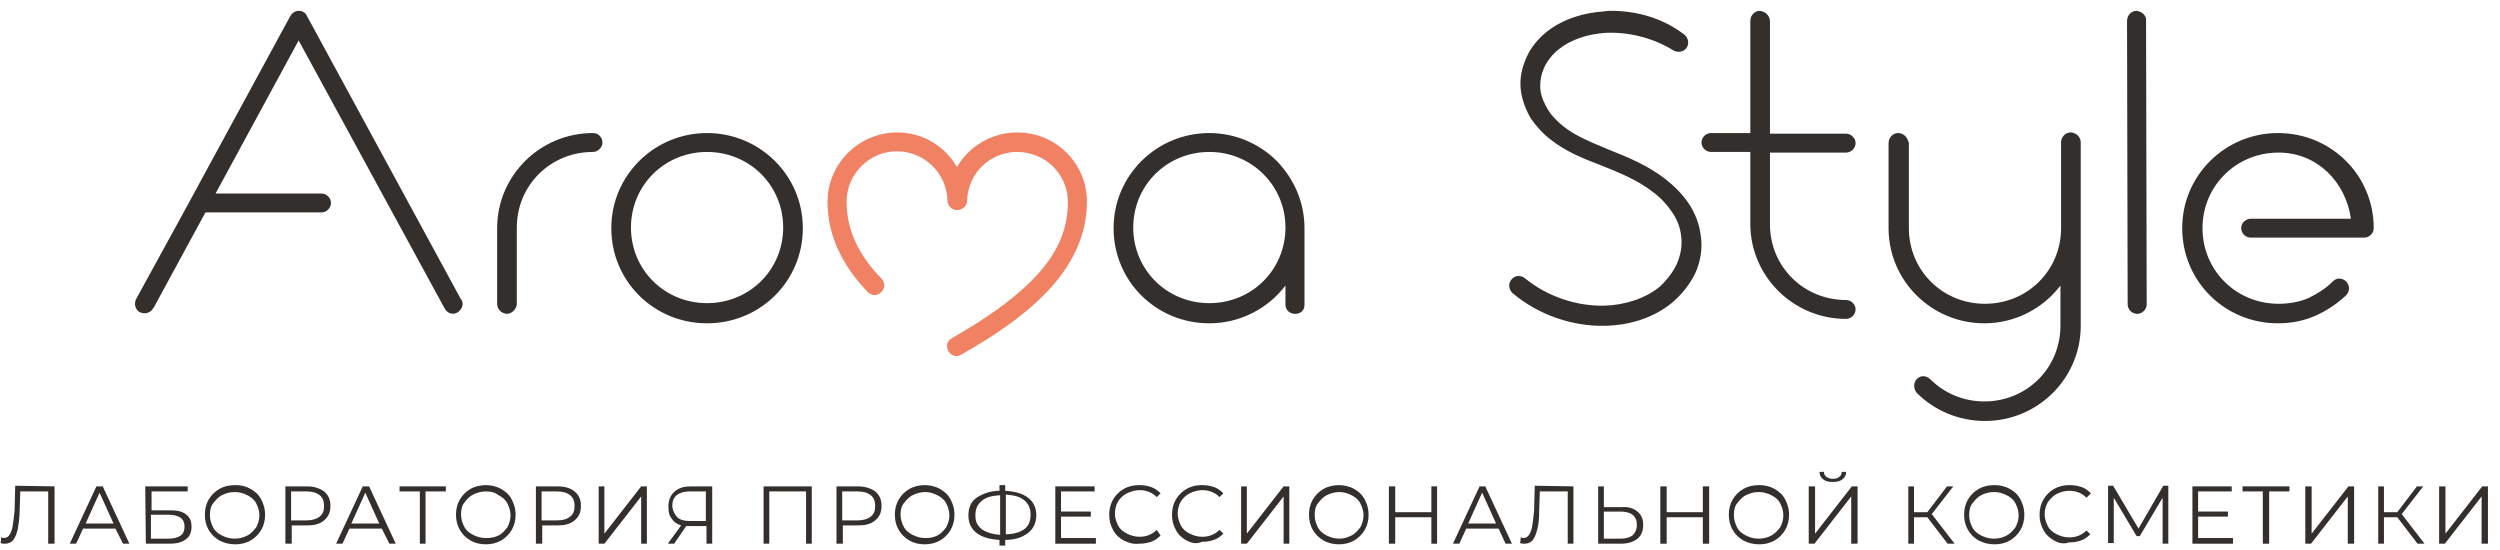 <?xml version="1.0" encoding="UTF-8"?> <svg xmlns="http://www.w3.org/2000/svg" width="250" height="55" viewBox="0 0 250 55" fill="none"><path d="M89.732 13.242C85.927 13.242 82.756 16.329 82.756 20.172C82.756 23.763 84.405 26.724 86.752 29.181C87.64 30.126 89.035 28.803 88.147 27.858C85.991 25.653 84.659 23.133 84.659 20.172C84.659 17.4 86.942 15.132 89.669 15.132C92.459 15.132 94.679 17.337 94.743 20.046C94.743 20.487 95.06 20.865 95.504 20.991C96.075 21.117 96.709 20.676 96.709 20.109C96.772 17.337 98.992 15.195 101.719 15.195C104.509 15.195 106.792 17.4 106.792 20.235C106.792 23.259 105.46 25.716 103.304 27.921C101.148 30.126 98.231 32.079 95.25 33.78C94.045 34.41 95.06 36.174 96.201 35.418C99.309 33.654 102.353 31.638 104.7 29.181C107.046 26.724 108.695 23.7 108.695 20.172C108.695 16.329 105.587 13.242 101.719 13.242C99.182 13.242 96.899 14.628 95.694 16.707C94.552 14.691 92.333 13.242 89.732 13.242Z" fill="#F08163"></path><path d="M161.397 1.083C161.016 1.083 160.699 1.083 160.382 1.145C158.352 1.272 156.26 1.902 154.611 3.225C153.786 3.918 153.089 4.737 152.645 5.745C152.201 6.753 151.947 7.824 152.074 8.958C152.201 10.029 152.581 10.974 153.089 11.856C153.659 12.675 154.357 13.431 155.118 13.998C156.64 15.195 158.416 15.888 160.065 16.518C161.967 17.274 163.806 18.03 165.329 19.227C166.09 19.794 166.724 20.487 167.231 21.243C167.738 21.999 168.056 22.818 168.119 23.7C168.246 24.582 168.056 25.527 167.675 26.409C167.295 27.228 166.66 28.047 165.963 28.677C164.504 29.874 162.475 30.504 160.445 30.567C157.591 30.63 154.674 29.622 152.454 27.795C152.01 27.48 151.44 27.543 151.123 27.984C150.806 28.362 150.869 28.929 151.249 29.307C153.786 31.449 157.148 32.646 160.509 32.583C162.919 32.52 165.329 31.827 167.231 30.252C168.182 29.433 168.944 28.488 169.514 27.354C170.022 26.22 170.275 24.96 170.085 23.637C169.958 22.44 169.514 21.306 168.88 20.361C168.246 19.416 167.421 18.597 166.534 17.904C164.758 16.518 162.728 15.699 160.826 14.943C159.177 14.25 157.591 13.62 156.386 12.675C155.752 12.171 155.181 11.604 154.801 10.974C154.42 10.344 154.103 9.651 154.04 8.958C153.976 8.202 154.103 7.446 154.42 6.753C154.738 6.06 155.245 5.43 155.879 4.926C157.147 3.918 158.796 3.414 160.509 3.288C162.855 3.162 165.329 3.792 167.358 5.052C167.802 5.304 168.436 5.178 168.69 4.737C168.943 4.296 168.817 3.729 168.373 3.414C166.28 1.839 163.87 1.146 161.397 1.083ZM29.864 1.083C29.547 1.083 29.23 1.272 29.04 1.587L19.146 19.794C19.146 19.857 19.083 19.857 19.083 19.92L13.629 29.874C13.375 30.315 13.502 30.945 13.946 31.197C14.39 31.449 15.024 31.323 15.278 30.882C15.278 30.882 15.278 30.819 15.341 30.819L20.542 21.243H32.147C32.655 21.243 33.099 20.802 33.099 20.298C33.099 19.794 32.655 19.353 32.147 19.353H21.556L29.864 4.044L44.451 30.819C44.705 31.323 45.275 31.512 45.719 31.26C46.163 31.008 46.417 30.441 46.163 30C46.163 29.937 46.1 29.937 46.1 29.937L30.689 1.587C30.562 1.272 30.245 1.083 29.864 1.083ZM175.983 1.083C175.476 1.083 175.032 1.524 175.032 2.091V13.305H171.1C170.592 13.305 170.148 13.746 170.148 14.25C170.148 14.754 170.592 15.195 171.1 15.195H175.032V22.377C175.032 22.44 175.032 22.44 175.032 22.503C175.095 27.669 179.344 31.89 184.608 31.89C185.116 31.89 185.559 31.449 185.559 30.945C185.559 30.441 185.116 30 184.608 30C180.359 30 176.998 26.661 176.998 22.44V15.258H184.608C185.116 15.258 185.559 14.817 185.559 14.313C185.559 13.809 185.116 13.368 184.608 13.368H176.998V2.154C176.998 1.586 176.554 1.146 175.983 1.083C176.046 1.083 176.046 1.083 175.983 1.083ZM213.654 1.083C213.147 1.083 212.703 1.524 212.703 2.091L212.766 30.441C212.766 30.945 213.21 31.386 213.718 31.386C214.225 31.386 214.669 30.945 214.669 30.441L214.606 2.091C214.669 1.587 214.225 1.146 213.654 1.083C213.718 1.146 213.718 1.146 213.654 1.083ZM189.809 13.305C189.301 13.305 188.857 13.746 188.857 14.313V22.818C188.857 22.881 188.857 22.881 188.857 22.944C188.921 28.11 193.17 32.331 198.434 32.331C201.541 32.331 204.332 30.819 206.044 28.551V32.583C206.044 36.804 202.683 40.143 198.434 40.143C196.341 40.143 194.438 39.324 193.043 37.938C192.662 37.56 192.092 37.497 191.711 37.875C191.331 38.253 191.331 38.82 191.648 39.261L191.711 39.324C193.423 41.025 195.833 42.096 198.497 42.096C203.761 42.096 208.01 37.875 208.073 32.709V32.646V32.583V22.818V16.707V14.25C208.073 13.746 207.693 13.305 207.122 13.242C207.122 13.242 207.122 13.242 207.059 13.242C206.551 13.242 206.107 13.683 206.107 14.25V16.707V22.818C206.107 27.039 202.746 30.378 198.497 30.378C194.248 30.378 190.887 27.039 190.887 22.818V14.313C190.76 13.746 190.379 13.305 189.809 13.305ZM59.291 13.305C54.027 13.305 49.778 17.526 49.715 22.692V22.755V30.378C49.715 30.882 50.095 31.323 50.666 31.386C51.173 31.386 51.617 30.945 51.681 30.441C51.681 30.441 51.681 30.441 51.681 30.378V22.818V22.755C51.681 18.534 55.042 15.195 59.291 15.195C59.798 15.195 60.242 14.754 60.242 14.25C60.242 13.746 59.862 13.305 59.291 13.305C59.354 13.305 59.354 13.305 59.291 13.305ZM70.707 13.305C65.443 13.305 61.13 17.526 61.13 22.818C61.13 28.11 65.379 32.331 70.707 32.331C76.034 32.331 80.283 28.11 80.283 22.818C80.283 17.526 75.97 13.305 70.707 13.305ZM120.935 13.305C115.671 13.305 111.359 17.526 111.359 22.818C111.359 28.11 115.608 32.331 120.935 32.331C124.042 32.331 126.833 30.819 128.545 28.551V30.441C128.545 31.701 130.511 31.701 130.448 30.441V22.818C130.448 20.172 129.37 17.841 127.657 16.077C125.945 14.376 123.535 13.305 120.935 13.305ZM227.797 13.305C222.533 13.305 218.221 17.526 218.221 22.818C218.221 28.11 222.47 32.331 227.797 32.331C229.129 32.331 230.397 32.079 231.539 31.575C232.68 31.071 233.695 30.378 234.583 29.559C234.963 29.181 235.027 28.614 234.646 28.173C234.266 27.795 233.695 27.732 233.314 28.11L233.251 28.173C232.553 28.866 231.729 29.37 230.841 29.811C229.953 30.189 228.938 30.378 227.86 30.378C223.611 30.378 220.25 27.039 220.25 22.818C220.25 18.597 223.611 15.258 227.86 15.258C231.729 15.258 234.583 18.219 235.09 21.873H225.07C224.562 21.873 224.118 22.314 224.118 22.818C224.118 23.322 224.562 23.763 225.07 23.763H236.422C236.929 23.763 237.373 23.322 237.373 22.818C237.373 17.526 233.124 13.305 227.797 13.305ZM70.707 15.195C74.956 15.195 78.317 18.534 78.317 22.755C78.317 26.976 74.956 30.315 70.707 30.315C66.457 30.315 63.096 26.976 63.096 22.755C63.096 18.534 66.457 15.195 70.707 15.195ZM120.935 15.195C123.028 15.195 124.93 16.014 126.325 17.4C127.721 18.786 128.545 20.676 128.545 22.755C128.545 26.976 125.184 30.315 120.935 30.315C116.686 30.315 113.324 26.976 113.324 22.755C113.324 18.534 116.686 15.195 120.935 15.195Z" fill="#332F2D"></path><path d="M5.454 48.637V54.37H4.82V49.141H2.029L1.966 51.031C1.966 51.85 1.839 52.48 1.776 52.921C1.649 53.425 1.522 53.74 1.332 53.992C1.142 54.244 0.824 54.37 0.507 54.37C0.381 54.37 0.19 54.37 0.063 54.307L0.127 53.74C0.254 53.74 0.317 53.803 0.381 53.803C0.634 53.803 0.824 53.677 0.951 53.488C1.078 53.299 1.205 52.984 1.268 52.606C1.332 52.228 1.395 51.661 1.459 51.031L1.522 48.574L5.454 48.637Z" fill="#332F2D"></path><path d="M11.542 52.858H8.308L7.61 54.37H6.976L9.64 48.637H10.274L12.938 54.37H12.303L11.542 52.858ZM11.352 52.354L9.957 49.267L8.562 52.354H11.352Z" fill="#332F2D"></path><path d="M14.523 48.637H18.772V49.141H15.157V51.031H17.06C17.758 51.031 18.265 51.157 18.645 51.472C19.026 51.787 19.153 52.165 19.153 52.669C19.153 53.236 18.962 53.677 18.582 53.929C18.201 54.244 17.631 54.37 16.933 54.37H14.586L14.523 48.637ZM16.87 53.866C17.377 53.866 17.821 53.74 18.075 53.551C18.328 53.362 18.455 53.047 18.455 52.669C18.455 52.291 18.328 51.976 18.075 51.787C17.821 51.598 17.377 51.472 16.87 51.472H15.094V53.866H16.87Z" fill="#332F2D"></path><path d="M21.943 54.055C21.499 53.803 21.119 53.425 20.865 52.984C20.611 52.543 20.485 52.039 20.485 51.472C20.485 50.905 20.611 50.401 20.865 49.96C21.119 49.519 21.499 49.141 21.943 48.889C22.387 48.637 22.894 48.511 23.529 48.511C24.163 48.511 24.607 48.637 25.051 48.889C25.495 49.141 25.875 49.456 26.129 49.96C26.383 50.464 26.509 50.905 26.509 51.472C26.509 52.039 26.383 52.543 26.129 52.984C25.875 53.425 25.495 53.803 25.051 54.055C24.607 54.307 24.099 54.433 23.529 54.433C22.958 54.433 22.451 54.307 21.943 54.055ZM24.734 53.551C25.114 53.362 25.368 53.047 25.622 52.732C25.812 52.354 25.939 51.976 25.939 51.535C25.939 51.094 25.812 50.716 25.622 50.338C25.431 49.96 25.114 49.708 24.734 49.519C24.353 49.33 23.973 49.204 23.465 49.204C22.958 49.204 22.577 49.33 22.197 49.519C21.816 49.708 21.563 50.023 21.309 50.338C21.055 50.653 20.992 51.094 20.992 51.535C20.992 51.976 21.119 52.354 21.309 52.732C21.499 53.11 21.816 53.362 22.197 53.551C22.577 53.74 22.958 53.866 23.465 53.866C23.973 53.866 24.353 53.74 24.734 53.551Z" fill="#332F2D"></path><path d="M32.407 49.141C32.851 49.519 33.042 49.96 33.042 50.59C33.042 51.22 32.851 51.661 32.407 52.039C31.963 52.417 31.393 52.543 30.695 52.543H29.173V54.37H28.539V48.637H30.695C31.393 48.637 31.963 48.826 32.407 49.141ZM31.963 51.661C32.281 51.409 32.407 51.094 32.407 50.59C32.407 50.149 32.281 49.771 31.963 49.519C31.646 49.267 31.202 49.141 30.632 49.141H29.11V52.039H30.632C31.202 52.039 31.646 51.913 31.963 51.661Z" fill="#332F2D"></path><path d="M38.179 52.858H34.944L34.247 54.37H33.612L36.276 48.637H36.91L39.574 54.37H38.94L38.179 52.858ZM37.925 52.354L36.53 49.267L35.134 52.354H37.925Z" fill="#332F2D"></path><path d="M44.584 49.141H42.554V54.37H41.984V49.141H39.954V48.637H44.584V49.141Z" fill="#332F2D"></path><path d="M47.057 54.055C46.613 53.803 46.233 53.425 45.979 52.984C45.725 52.543 45.599 52.039 45.599 51.472C45.599 50.905 45.725 50.401 45.979 49.96C46.233 49.519 46.613 49.141 47.057 48.889C47.501 48.637 48.072 48.511 48.579 48.511C49.087 48.511 49.657 48.637 50.102 48.889C50.545 49.141 50.926 49.456 51.18 49.96C51.433 50.464 51.56 50.905 51.56 51.472C51.56 52.039 51.433 52.543 51.18 52.984C50.926 53.425 50.545 53.803 50.102 54.055C49.657 54.307 49.15 54.433 48.579 54.433C48.009 54.433 47.501 54.307 47.057 54.055ZM49.848 53.551C50.228 53.362 50.482 53.047 50.736 52.732C50.926 52.354 51.053 51.976 51.053 51.535C51.053 51.094 50.926 50.716 50.736 50.338C50.545 49.96 50.228 49.708 49.848 49.519C49.467 49.204 49.023 49.141 48.579 49.141C48.136 49.141 47.691 49.267 47.311 49.456C46.931 49.645 46.677 49.96 46.423 50.275C46.169 50.59 46.106 51.031 46.106 51.472C46.106 51.913 46.233 52.291 46.423 52.669C46.613 53.047 46.931 53.299 47.311 53.488C47.691 53.677 48.072 53.803 48.579 53.803C49.087 53.803 49.467 53.74 49.848 53.551Z" fill="#332F2D"></path><path d="M57.458 49.141C57.902 49.519 58.092 49.96 58.092 50.59C58.092 51.22 57.902 51.661 57.458 52.039C57.014 52.417 56.443 52.543 55.746 52.543H54.224V54.37H53.59V48.637H55.746C56.507 48.637 57.078 48.826 57.458 49.141ZM57.014 51.661C57.331 51.409 57.458 51.094 57.458 50.59C57.458 50.149 57.331 49.771 57.014 49.519C56.697 49.267 56.253 49.141 55.682 49.141H54.16V52.039H55.682C56.317 52.039 56.697 51.913 57.014 51.661Z" fill="#332F2D"></path><path d="M59.868 48.637H60.439V53.362L64.117 48.637H64.688V54.37H64.117V49.645L60.439 54.37H59.868V48.637Z" fill="#332F2D"></path><path d="M71.22 48.637V54.37H70.649V52.606H68.937C68.874 52.606 68.747 52.606 68.62 52.606L67.415 54.37H66.781L68.113 52.543C67.669 52.417 67.352 52.165 67.161 51.85C66.908 51.535 66.844 51.157 66.844 50.653C66.844 50.023 67.034 49.519 67.478 49.141C67.922 48.763 68.43 48.637 69.127 48.637H71.22ZM67.732 51.724C67.986 51.976 68.43 52.102 68.937 52.102H70.586V49.141H68.937C68.43 49.141 67.986 49.267 67.669 49.519C67.352 49.771 67.225 50.149 67.225 50.653C67.288 51.094 67.478 51.472 67.732 51.724Z" fill="#332F2D"></path><path d="M81.177 48.637V54.37H80.606V49.141H76.928V54.37H76.357V48.637C76.294 48.637 81.177 48.637 81.177 48.637Z" fill="#332F2D"></path><path d="M87.519 49.141C87.963 49.519 88.153 49.96 88.153 50.59C88.153 51.22 87.963 51.661 87.519 52.039C87.075 52.417 86.504 52.543 85.807 52.543H84.285V54.37H83.65V48.637H85.807C86.504 48.637 87.075 48.826 87.519 49.141ZM87.075 51.661C87.392 51.409 87.519 51.094 87.519 50.59C87.519 50.149 87.392 49.771 87.075 49.519C86.758 49.267 86.314 49.141 85.743 49.141H84.221V52.039H85.743C86.314 52.039 86.758 51.913 87.075 51.661Z" fill="#332F2D"></path><path d="M90.944 54.055C90.5 53.803 90.119 53.425 89.866 52.984C89.612 52.543 89.485 52.039 89.485 51.472C89.485 50.905 89.612 50.401 89.866 49.96C90.119 49.519 90.5 49.141 90.944 48.889C91.388 48.637 91.958 48.511 92.466 48.511C92.973 48.511 93.544 48.637 93.988 48.889C94.432 49.141 94.812 49.456 95.066 49.96C95.32 50.464 95.447 50.905 95.447 51.472C95.447 52.039 95.32 52.543 95.066 52.984C94.812 53.425 94.432 53.803 93.988 54.055C93.544 54.307 93.037 54.433 92.466 54.433C91.895 54.433 91.388 54.307 90.944 54.055ZM93.734 53.551C94.115 53.362 94.368 53.047 94.622 52.732C94.812 52.354 94.939 51.976 94.939 51.535C94.939 51.094 94.812 50.716 94.622 50.338C94.432 49.96 94.115 49.708 93.734 49.519C93.354 49.33 92.973 49.204 92.529 49.204C92.085 49.204 91.641 49.33 91.261 49.519C90.88 49.708 90.627 50.023 90.373 50.338C90.119 50.653 90.056 51.031 90.056 51.472C90.056 51.913 90.183 52.291 90.373 52.669C90.563 53.047 90.88 53.299 91.261 53.488C91.641 53.677 92.022 53.803 92.529 53.803C93.037 53.803 93.354 53.74 93.734 53.551Z" fill="#332F2D"></path><path d="M102.803 53.299C102.232 53.74 101.471 53.992 100.52 53.992V54.559H99.949V53.992C98.998 53.929 98.237 53.74 97.666 53.299C97.095 52.858 96.842 52.291 96.842 51.535C96.842 50.779 97.095 50.149 97.666 49.771C98.237 49.393 98.998 49.078 99.949 49.078V48.511H100.52V49.078C101.471 49.141 102.232 49.33 102.803 49.771C103.374 50.212 103.628 50.779 103.628 51.535C103.628 52.228 103.374 52.858 102.803 53.299ZM98.174 52.921C98.617 53.236 99.252 53.425 100.013 53.488V49.519C99.188 49.582 98.617 49.708 98.174 50.086C97.73 50.464 97.539 50.905 97.539 51.535C97.539 52.165 97.73 52.543 98.174 52.921ZM102.423 52.921C102.867 52.606 103.057 52.102 103.057 51.472C103.057 50.842 102.867 50.401 102.423 50.023C101.979 49.645 101.344 49.519 100.583 49.456V53.425C101.344 53.425 101.979 53.236 102.423 52.921Z" fill="#332F2D"></path><path d="M109.589 53.866V54.37H105.53V48.637H109.462V49.141H106.101V51.157H109.082V51.661H106.101V53.803H109.589V53.866Z" fill="#332F2D"></path><path d="M112.379 54.055C111.936 53.803 111.555 53.488 111.301 52.984C111.048 52.543 110.921 52.039 110.921 51.472C110.921 50.905 111.048 50.401 111.301 49.96C111.555 49.519 111.936 49.141 112.379 48.889C112.823 48.637 113.331 48.511 113.902 48.511C114.346 48.511 114.726 48.574 115.107 48.7C115.487 48.826 115.804 49.078 116.058 49.33L115.677 49.708C115.233 49.267 114.663 49.015 113.965 49.015C113.521 49.015 113.077 49.141 112.697 49.33C112.316 49.519 111.999 49.834 111.809 50.149C111.618 50.464 111.492 50.905 111.492 51.346C111.492 51.787 111.618 52.165 111.809 52.543C111.999 52.921 112.316 53.173 112.697 53.362C113.077 53.551 113.458 53.677 113.965 53.677C114.663 53.677 115.233 53.425 115.677 52.984L116.058 53.551C115.804 53.803 115.487 54.055 115.107 54.181C114.726 54.307 114.346 54.37 113.902 54.37C113.394 54.433 112.887 54.307 112.379 54.055Z" fill="#332F2D"></path><path d="M118.658 54.055C118.214 53.803 117.834 53.488 117.58 52.984C117.326 52.543 117.199 52.039 117.199 51.472C117.199 50.905 117.326 50.401 117.58 49.96C117.834 49.519 118.214 49.141 118.658 48.889C119.102 48.637 119.609 48.511 120.18 48.511C120.624 48.511 121.005 48.574 121.385 48.7C121.766 48.826 122.083 49.078 122.336 49.33L121.956 49.708C121.512 49.267 120.941 49.015 120.244 49.015C119.8 49.015 119.356 49.141 118.975 49.33C118.595 49.519 118.278 49.834 118.087 50.149C117.897 50.464 117.77 50.905 117.77 51.346C117.77 51.787 117.897 52.165 118.087 52.543C118.278 52.921 118.595 53.173 118.975 53.362C119.356 53.551 119.736 53.677 120.244 53.677C120.941 53.677 121.512 53.425 121.956 52.984L122.336 53.362C122.083 53.614 121.766 53.866 121.385 53.992C121.005 54.118 120.624 54.181 120.18 54.181C119.673 54.433 119.165 54.307 118.658 54.055Z" fill="#332F2D"></path><path d="M124.112 48.637H124.683V53.362L128.361 48.637H128.932V54.37H128.361V49.645L124.683 54.37H124.112V48.637Z" fill="#332F2D"></path><path d="M132.357 54.055C131.913 53.803 131.532 53.425 131.279 52.984C131.025 52.543 130.898 52.039 130.898 51.472C130.898 50.905 131.025 50.401 131.279 49.96C131.532 49.519 131.913 49.141 132.357 48.889C132.801 48.637 133.371 48.511 133.879 48.511C134.386 48.511 134.957 48.637 135.401 48.889C135.845 49.141 136.225 49.456 136.479 49.96C136.733 50.464 136.859 50.905 136.859 51.472C136.859 52.039 136.733 52.543 136.479 52.984C136.225 53.425 135.845 53.803 135.401 54.055C134.957 54.307 134.45 54.433 133.879 54.433C133.371 54.433 132.801 54.307 132.357 54.055ZM135.147 53.551C135.528 53.362 135.781 53.047 136.035 52.732C136.225 52.354 136.352 51.976 136.352 51.535C136.352 51.094 136.225 50.716 136.035 50.338C135.845 49.96 135.528 49.708 135.147 49.519C134.767 49.33 134.386 49.204 133.942 49.204C133.498 49.204 133.054 49.33 132.674 49.519C132.293 49.708 132.04 50.023 131.786 50.338C131.532 50.653 131.469 51.094 131.469 51.535C131.469 51.976 131.596 52.354 131.786 52.732C131.976 53.11 132.293 53.362 132.674 53.551C133.054 53.74 133.435 53.866 133.942 53.866C134.386 53.866 134.767 53.74 135.147 53.551Z" fill="#332F2D"></path><path d="M143.709 48.637V54.37H143.138V51.724H139.523V54.37H138.889V48.637H139.523V51.22H143.138V48.637H143.709Z" fill="#332F2D"></path><path d="M149.86 52.858H146.626L145.928 54.37H145.294L147.958 48.637H148.529L151.192 54.37H150.558L149.86 52.858ZM149.607 52.354L148.212 49.267L146.816 52.354H149.607Z" fill="#332F2D"></path><path d="M157.344 48.637V54.37H156.773V49.141H153.983L153.919 51.031C153.919 51.85 153.856 52.48 153.729 52.921C153.602 53.425 153.475 53.74 153.285 53.992C153.095 54.244 152.778 54.37 152.461 54.37C152.334 54.37 152.144 54.37 152.017 54.307L152.08 53.74C152.144 53.74 152.27 53.803 152.334 53.803C152.587 53.803 152.778 53.677 152.905 53.488C153.031 53.299 153.158 52.984 153.222 52.606C153.285 52.228 153.349 51.661 153.412 51.031L153.475 48.574L157.344 48.637Z" fill="#332F2D"></path><path d="M163.749 51.157C164.13 51.472 164.32 51.913 164.32 52.48C164.32 53.11 164.13 53.551 163.749 53.866C163.369 54.181 162.798 54.37 162.1 54.37H159.817V48.637H160.388V50.716H162.227C162.861 50.653 163.369 50.842 163.749 51.157ZM163.242 53.551C163.496 53.299 163.686 52.984 163.686 52.48C163.686 51.598 163.115 51.157 162.037 51.157H160.388V53.866H162.037C162.608 53.866 162.988 53.74 163.242 53.551Z" fill="#332F2D"></path><path d="M170.916 48.637V54.37H170.282V51.724H166.667V54.37H166.032V48.637H166.667V51.22H170.282V48.637H170.916Z" fill="#332F2D"></path><path d="M174.34 54.055C173.896 53.803 173.516 53.425 173.262 52.984C173.009 52.543 172.882 52.039 172.882 51.472C172.882 50.905 173.009 50.401 173.262 49.96C173.516 49.519 173.896 49.141 174.34 48.889C174.784 48.637 175.292 48.511 175.926 48.511C176.497 48.511 177.004 48.637 177.448 48.889C177.892 49.141 178.272 49.456 178.526 49.96C178.78 50.464 178.907 50.905 178.907 51.472C178.907 52.039 178.78 52.543 178.526 52.984C178.272 53.425 177.892 53.803 177.448 54.055C177.004 54.307 176.497 54.433 175.926 54.433C175.355 54.433 174.848 54.307 174.34 54.055ZM177.131 53.551C177.511 53.362 177.765 53.047 178.019 52.732C178.209 52.354 178.336 51.976 178.336 51.535C178.336 51.094 178.209 50.716 178.019 50.338C177.829 49.96 177.511 49.708 177.131 49.519C176.75 49.33 176.37 49.204 175.862 49.204C175.355 49.204 174.975 49.33 174.594 49.519C174.214 49.708 173.96 50.023 173.706 50.338C173.453 50.653 173.389 51.094 173.389 51.535C173.389 51.976 173.516 52.354 173.706 52.732C173.896 53.11 174.214 53.362 174.594 53.551C174.975 53.74 175.355 53.866 175.862 53.866C176.37 53.866 176.814 53.74 177.131 53.551Z" fill="#332F2D"></path><path d="M180.873 48.637H181.507V53.362L185.185 48.637H185.756V54.37H185.122V49.645L181.443 54.37H180.873V48.637ZM182.331 47.944C182.078 47.755 181.951 47.503 181.951 47.188H182.395C182.395 47.377 182.458 47.566 182.648 47.692C182.839 47.818 183.029 47.881 183.283 47.881C183.536 47.881 183.79 47.818 183.917 47.692C184.107 47.566 184.17 47.377 184.17 47.188H184.614C184.614 47.503 184.488 47.755 184.234 47.944C183.98 48.133 183.663 48.196 183.283 48.196C182.902 48.196 182.585 48.133 182.331 47.944Z" fill="#332F2D"></path><path d="M192.732 51.724H191.4V54.37H190.83V48.637H191.4V51.22H192.732L194.698 48.637H195.332L193.176 51.409L195.459 54.37H194.762L192.732 51.724Z" fill="#332F2D"></path><path d="M197.869 54.055C197.425 53.803 197.045 53.425 196.791 52.984C196.537 52.543 196.41 52.039 196.41 51.472C196.41 50.905 196.537 50.401 196.791 49.96C197.045 49.519 197.425 49.141 197.869 48.889C198.313 48.637 198.82 48.511 199.455 48.511C200.025 48.511 200.533 48.637 200.977 48.889C201.421 49.141 201.801 49.456 202.055 49.96C202.308 50.464 202.435 50.905 202.435 51.472C202.435 52.039 202.308 52.543 202.055 52.984C201.801 53.425 201.421 53.803 200.977 54.055C200.533 54.307 200.025 54.433 199.455 54.433C198.884 54.433 198.376 54.307 197.869 54.055ZM200.66 53.551C201.04 53.362 201.294 53.047 201.547 52.732C201.738 52.354 201.865 51.976 201.865 51.535C201.865 51.094 201.738 50.716 201.547 50.338C201.357 49.96 201.04 49.708 200.66 49.519C200.279 49.33 199.899 49.204 199.391 49.204C198.884 49.204 198.503 49.33 198.123 49.519C197.742 49.708 197.489 50.023 197.235 50.338C196.981 50.653 196.918 51.094 196.918 51.535C196.918 51.976 197.045 52.354 197.235 52.732C197.425 53.11 197.742 53.362 198.123 53.551C198.503 53.74 198.884 53.866 199.391 53.866C199.899 53.866 200.342 53.74 200.66 53.551Z" fill="#332F2D"></path><path d="M205.416 54.055C204.972 53.803 204.592 53.488 204.338 52.984C204.084 52.543 203.957 52.039 203.957 51.472C203.957 50.905 204.084 50.401 204.338 49.96C204.592 49.519 204.972 49.141 205.416 48.889C205.86 48.637 206.367 48.511 206.938 48.511C207.382 48.511 207.763 48.574 208.143 48.7C208.524 48.826 208.841 49.078 209.094 49.33L208.65 49.771C208.207 49.33 207.636 49.078 206.938 49.078C206.494 49.078 206.05 49.204 205.67 49.393C205.289 49.582 205.036 49.897 204.782 50.212C204.592 50.59 204.465 50.968 204.465 51.409C204.465 51.85 204.592 52.228 204.782 52.606C204.972 52.984 205.289 53.236 205.67 53.425C206.05 53.614 206.431 53.74 206.938 53.74C207.636 53.74 208.207 53.488 208.65 53.047L209.031 53.425C208.777 53.677 208.46 53.929 208.08 54.055C207.699 54.181 207.319 54.244 206.875 54.244C206.367 54.433 205.86 54.307 205.416 54.055Z" fill="#332F2D"></path><path d="M216.832 48.637V54.37H216.261V49.771L213.978 53.614H213.661L211.377 49.771V54.307H210.807V48.574H211.314L213.851 52.858L216.324 48.574H216.832V48.637Z" fill="#332F2D"></path><path d="M223.3 53.866V54.37H219.242V48.637H223.174V49.141H219.812V51.157H222.793V51.661H219.812V53.803H223.3V53.866Z" fill="#332F2D"></path><path d="M228.945 49.141H226.915V54.37H226.281V49.141H224.252V48.637H228.945V49.141Z" fill="#332F2D"></path><path d="M230.53 48.637H231.164V53.362L234.843 48.637H235.413V54.37H234.779V49.645L231.101 54.37H230.53V48.637Z" fill="#332F2D"></path><path d="M239.726 51.724H238.394V54.37H237.823V48.637H238.394V51.22H239.726L241.692 48.637H242.326L240.17 51.409L242.453 54.37H241.755L239.726 51.724Z" fill="#332F2D"></path><path d="M243.912 48.637H244.546V53.362L248.224 48.637H248.795V54.37H248.161V49.645L244.483 54.37H243.912V48.637Z" fill="#332F2D"></path></svg> 